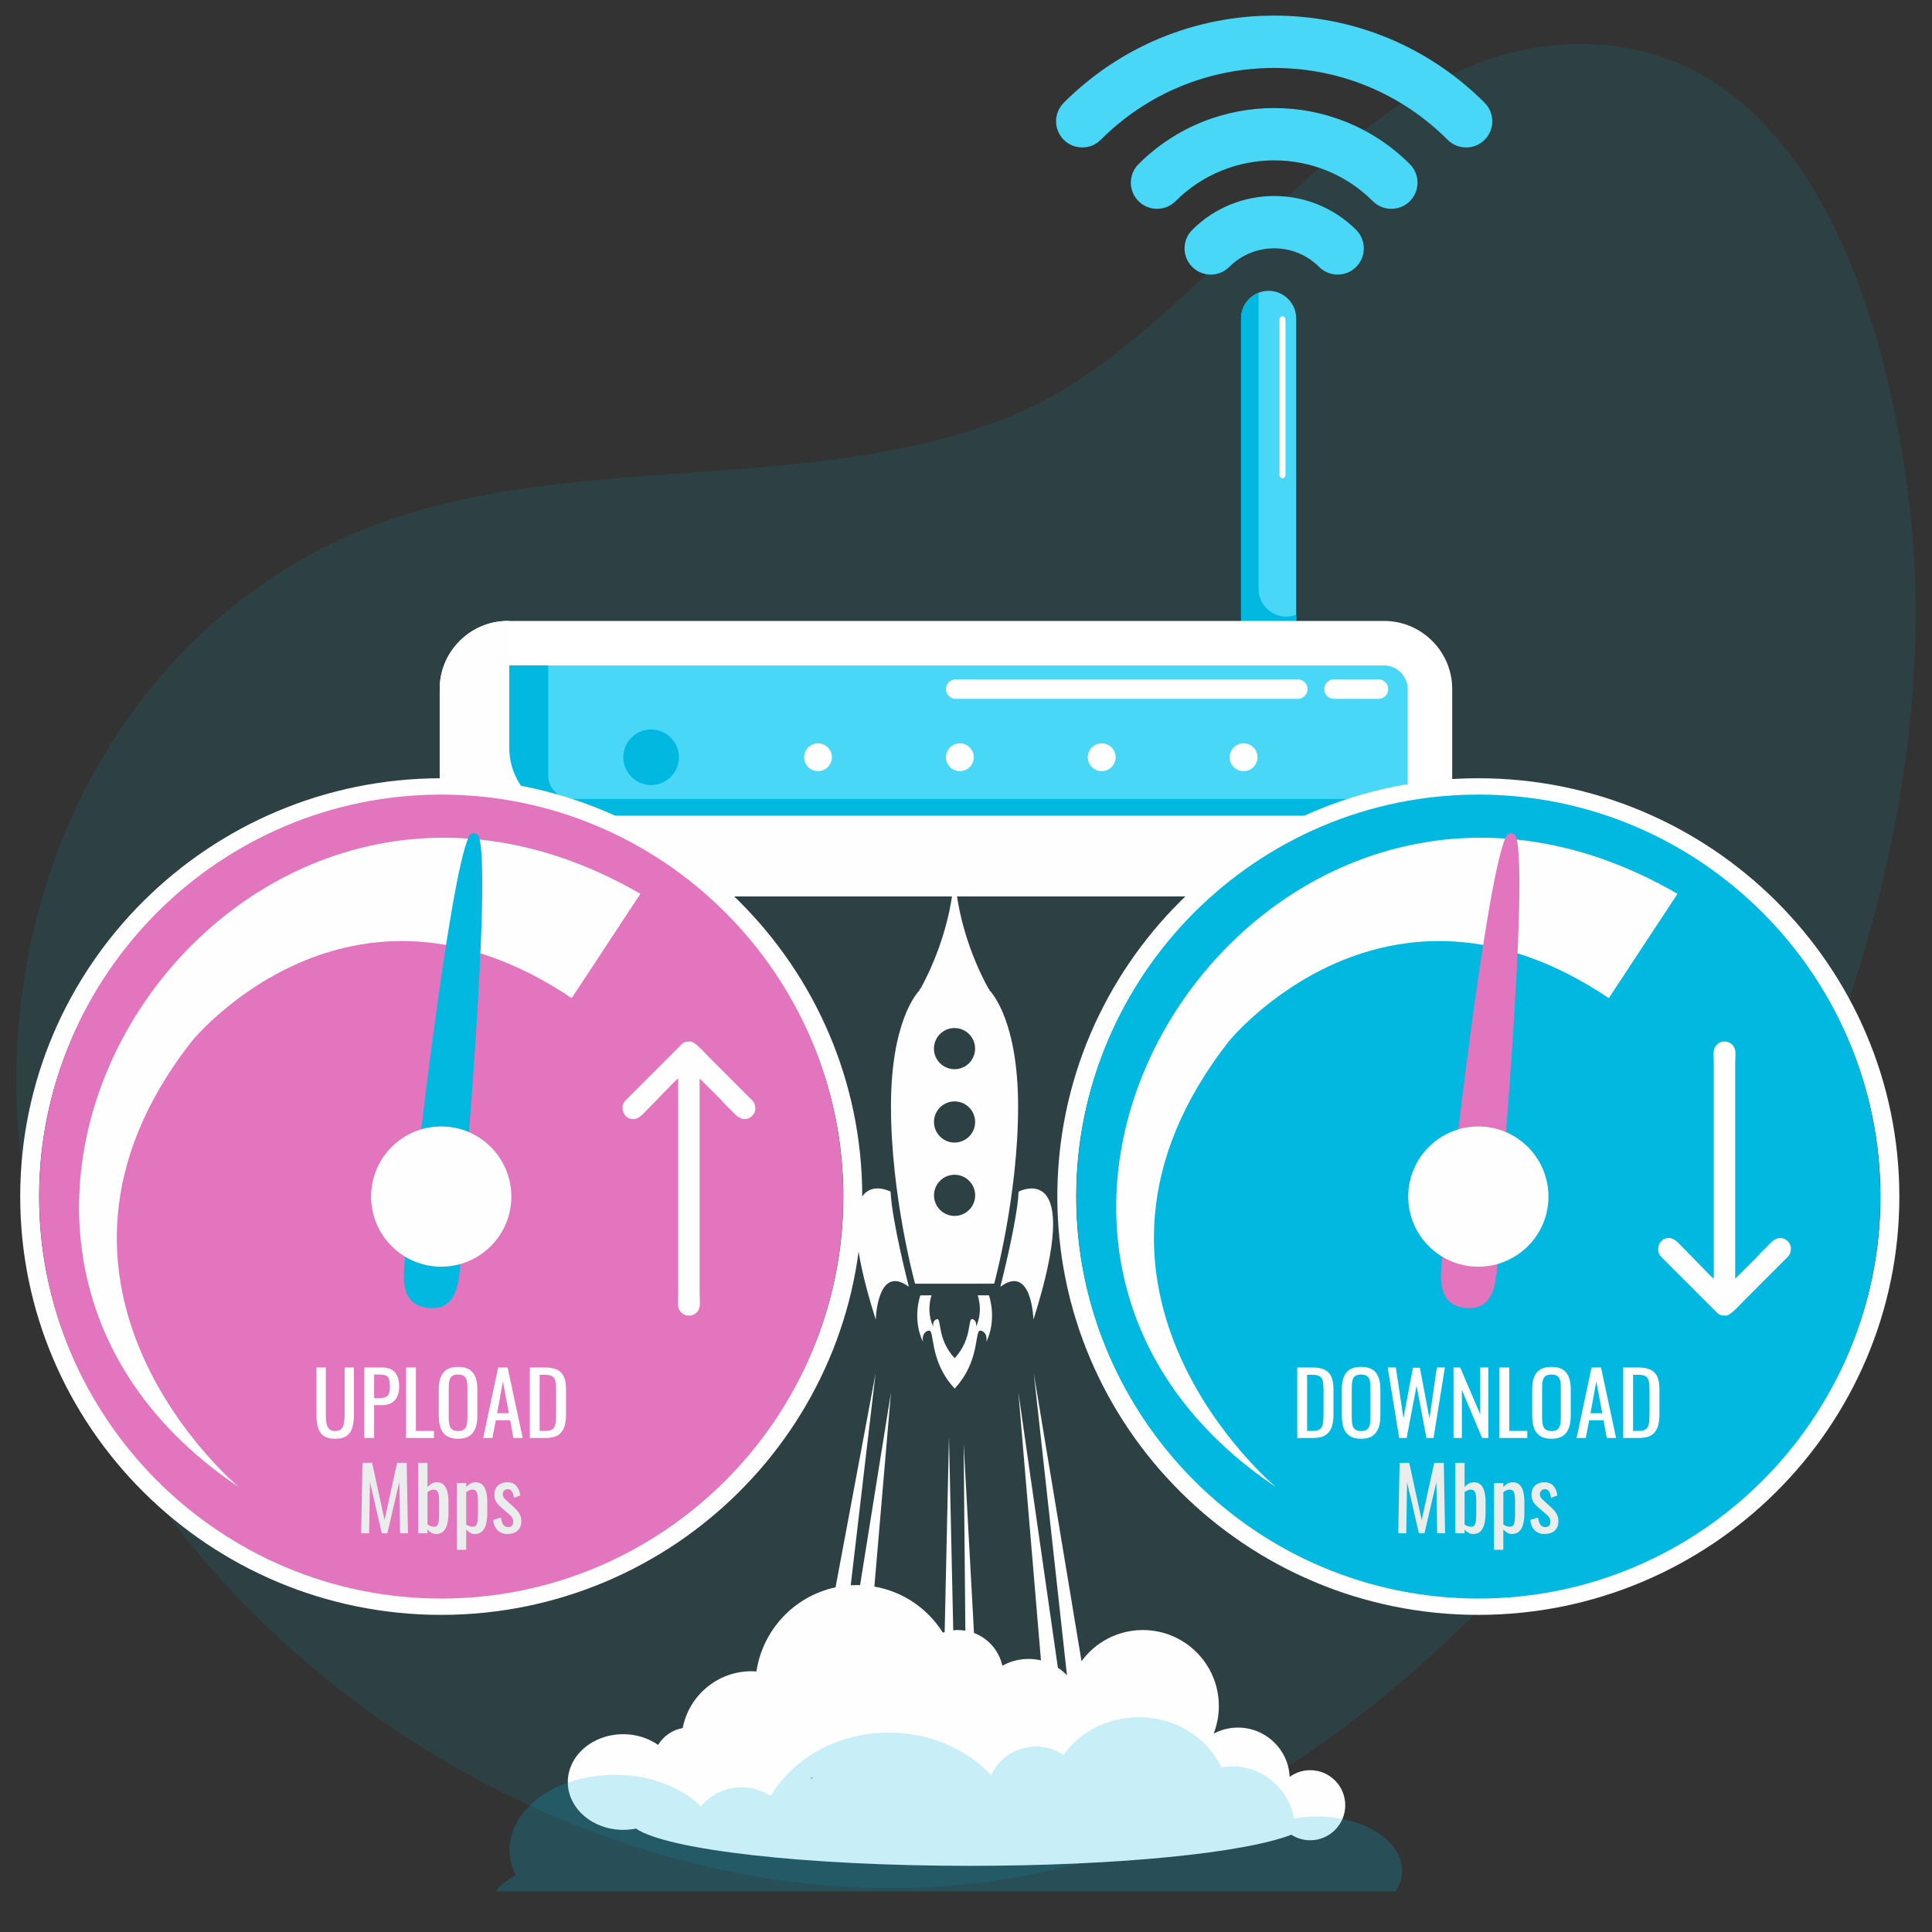 <?xml version="1.0" encoding="UTF-8"?>
<!DOCTYPE svg PUBLIC "-//W3C//DTD SVG 1.1//EN" "http://www.w3.org/Graphics/SVG/1.1/DTD/svg11.dtd">
<!-- Creator: CorelDRAW 2019 (64-Bit) -->
<svg xmlns="http://www.w3.org/2000/svg" xml:space="preserve" width="91.44mm" height="91.44mm" version="1.1" style="shape-rendering:geometricPrecision; text-rendering:geometricPrecision; image-rendering:optimizeQuality; fill-rule:evenodd; clip-rule:evenodd"
viewBox="0 0 9143.98 9143.98"
 xmlns:xlink="http://www.w3.org/1999/xlink">
 <rect x="0" y="0" width="9143.98" height="9143.98" fill="#333333" stroke="none"/>
 <defs>
  <style type="text/css">
   <![CDATA[
    .fil10 {fill:#FEFEFE}
    .fil5 {fill:#FEFEFE}
    .fil6 {fill:#E374BE}
    .fil7 {fill:#00B8E0}
    .fil8 {fill:#FEFEFE;fill-rule:nonzero}
    .fil11 {fill:#FEFEFE;fill-rule:nonzero}
    .fil9 {fill:#EBECEC;fill-rule:nonzero}
    .fil1 {fill:#00B8E0;fill-rule:nonzero}
    .fil2 {fill:#48D7F7;fill-rule:nonzero}
    .fil4 {fill:#FEFEFE;fill-rule:nonzero}
    .fil3 {fill:white;fill-rule:nonzero}
    .fil0 {fill:#00B8E0;fill-opacity:0.11}
    .fil12 {fill:#00B8E0;fill-rule:nonzero;fill-opacity:0.212}
   ]]>
  </style>
 </defs>
 <g id="Layer_x0020_1">
  <path id="Path_52869" class="fil0" d="M4759.38 1979.99c931.49,-359.76 1573.43,-1669.99 2590.65,-1765.35 1216.6,-114.05 1605.36,1349.61 1695.78,2260.01 220.83,2224.55 -1351.1,5121.72 -3375.42,6128.46 -2210.22,1099.14 -5263.92,-678.97 -5568.6,-3100.96 -139.51,-1109.19 323.19,-2274.1 1317.19,-2849.5 1014.81,-587.56 2265.51,-257.45 3340.4,-672.66l0 0z" data-name="Path 52869"/>
  <g id="_2122082269088">
   <g>
    <path class="fil1" d="M2706.44 4387.04c-83.27,0 -151.41,-68.13 -151.41,-151.4 0,-83.27 68.14,-151.39 151.41,-151.39 83.27,0 151.39,68.12 151.39,151.39 0,83.27 -68.12,151.4 -151.39,151.4z"/>
   </g>
   <g>
    <path class="fil1" d="M2871 4308.05l-329.13 0c-43.44,0 -78.99,-35.55 -78.99,-78.99 0,-43.45 35.55,-78.99 78.99,-78.99l329.13 0c43.44,0 78.99,35.54 78.99,78.99 0,43.44 -35.55,78.99 -78.99,78.99z"/>
   </g>
   <g>
    <path class="fil1" d="M6182.02 4387.04c-83.27,0 -151.4,-68.13 -151.4,-151.4 0,-83.27 68.13,-151.39 151.4,-151.39 83.27,0 151.4,68.12 151.4,151.39 0,83.27 -68.13,151.4 -151.4,151.4z"/>
   </g>
   <g>
    <path class="fil1" d="M6346.59 4308.05l-329.13 0c-43.45,0 -78.99,-35.55 -78.99,-78.99 0,-43.45 35.54,-78.99 78.99,-78.99l329.13 0c43.44,0 78.99,35.54 78.99,78.99 0,43.44 -35.55,78.99 -78.99,78.99z"/>
   </g>
   <path class="fil2" d="M6004.29 3689.29c-71.76,0 -130.47,-58.71 -130.47,-130.47l0 -2051.89c0,-71.76 58.71,-130.47 130.47,-130.47 71.76,0 130.47,58.71 130.47,130.47l0 2051.89c0,71.76 -58.71,130.47 -130.47,130.47z"/>
   <path class="fil1" d="M6087.32 2918.35c-71.76,0 -130.47,-58.71 -130.47,-130.47l0 -1402.31c-48.46,19.09 -83.03,66.33 -83.03,121.36l0 2051.89c0,71.76 58.71,130.47 130.47,130.47 71.76,0 130.47,-58.71 130.47,-130.47l0 -649.58c-14.74,5.81 -30.71,9.11 -47.44,9.11z"/>
   <path class="fil3" d="M6551.21 4242.23l-4148.13 0c-177.09,0 -321.99,-144.9 -321.99,-321.99l0 -659.38c0,-177.09 144.9,-321.97 321.99,-321.97l4148.13 0c177.09,0 321.98,144.88 321.98,321.97l0 659.38c0,177.09 -144.89,321.99 -321.98,321.99z"/>
   <path class="fil2" d="M2403.08 4031.58c-60.36,0 -111.35,-50.98 -111.35,-111.34l0 -659.39c0,-60.34 50.99,-111.33 111.35,-111.33l4148.13 0c60.35,0 111.34,50.99 111.34,111.33l0 659.39c0,60.36 -50.99,111.34 -111.34,111.34l-4148.13 0z"/>
   <path class="fil1" d="M2705.87 3781.45c-60.35,0 -111.34,-50.99 -111.34,-111.34l0 -520.59 -191.45 0c-60.36,0 -111.35,50.99 -111.35,111.33l0 659.39c0,60.36 50.99,111.34 111.35,111.34l4148.13 0c60.35,0 111.34,-50.98 111.34,-111.34l0 -138.79 -3956.68 0z"/>
   <path class="fil1" d="M3213.3 3583.97c0,72.71 -58.95,131.65 -131.66,131.65 -72.71,0 -131.65,-58.94 -131.65,-131.65 0,-72.71 58.94,-131.65 131.65,-131.65 72.71,0 131.66,58.94 131.66,131.65z"/>
   <path class="fil3" d="M3937.37 3583.97c0,36.35 -29.47,65.82 -65.83,65.82 -36.35,0 -65.83,-29.47 -65.83,-65.82 0,-36.36 29.48,-65.83 65.83,-65.83 36.36,0 65.83,29.47 65.83,65.83z"/>
   <path class="fil3" d="M4608.79 3583.97c0,36.35 -29.48,65.82 -65.83,65.82 -36.36,0 -65.82,-29.47 -65.82,-65.82 0,-36.36 29.46,-65.83 65.82,-65.83 36.35,0 65.83,29.47 65.83,65.83z"/>
   <path class="fil3" d="M5280.21 3583.97c0,36.35 -29.47,65.82 -65.83,65.82 -36.35,0 -65.82,-29.47 -65.82,-65.82 0,-36.36 29.47,-65.83 65.82,-65.83 36.36,0 65.83,29.47 65.83,65.83z"/>
   <path class="fil3" d="M5951.63 3583.97c0,36.35 -29.47,65.82 -65.82,65.82 -36.36,0 -65.83,-29.47 -65.83,-65.82 0,-36.36 29.47,-65.83 65.83,-65.83 36.35,0 65.82,29.47 65.82,65.83z"/>
   <path class="fil4" d="M6142.53 3307.5l-1619.32 0c-25.34,0 -46.07,-20.73 -46.07,-46.08 0,-25.34 20.73,-46.08 46.07,-46.08l1619.32 0c25.34,0 46.07,20.74 46.07,46.08 0,25.35 -20.73,46.08 -46.07,46.08z"/>
   <path class="fil4" d="M6524.31 3307.5l-210.64 0c-25.34,0 -46.07,-20.73 -46.07,-46.08 0,-25.34 20.73,-46.08 46.07,-46.08l210.64 0c25.35,0 46.09,20.74 46.09,46.08 0,25.35 -20.74,46.08 -46.09,46.08z"/>
   <path class="fil4" d="M2732.2 3860.43c-177.09,0 -321.98,-144.89 -321.98,-321.98l0 -599.56 -7.14 0c-177.09,0 -321.99,144.88 -321.99,321.97l0 659.38c0,177.09 144.9,321.99 321.99,321.99l4148.13 0c177.09,0 321.98,-144.9 321.98,-321.99l0 -59.81 -4140.99 0z"/>
   <path class="fil4" d="M6069.91 2263.74c-7.78,0 -14.14,-6.36 -14.14,-14.13l0 -738.9c0,-7.77 6.36,-14.13 14.14,-14.13 7.77,0 14.13,6.36 14.13,14.13l0 738.9c0,7.77 -6.36,14.13 -14.13,14.13z"/>
   <g>
    <g>
     <path class="fil2" d="M6330.94 1299.54c-31.7,0 -63.4,-12.09 -87.59,-36.28 -117.31,-117.29 -308.15,-117.29 -425.45,0 -48.37,48.37 -126.82,48.37 -175.19,0 -48.38,-48.38 -48.38,-126.81 0,-175.18 213.91,-213.89 561.91,-213.89 775.82,0 48.38,48.37 48.38,126.8 0,175.18 -24.18,24.18 -55.89,36.28 -87.59,36.28z"/>
    </g>
    <g>
     <path class="fil2" d="M6585.1 988.38c-31.7,0 -63.39,-12.1 -87.59,-36.28 -257.44,-257.44 -676.33,-257.44 -933.78,0 -48.36,48.38 -126.79,48.36 -175.18,0 -48.38,-48.38 -48.38,-126.81 0,-175.19 354.05,-354.03 930.1,-354.03 1284.14,0 48.38,48.38 48.38,126.81 0,175.19 -24.18,24.18 -55.89,36.28 -87.59,36.28z"/>
    </g>
    <g>
     <path class="fil2" d="M6939.02 697.88c-31.71,0 -63.4,-12.09 -87.59,-36.28 -219.25,-219.25 -510.74,-340 -820.81,-340 -310.06,0 -601.56,120.75 -820.8,340 -48.37,48.36 -126.82,48.38 -175.18,0 -48.38,-48.38 -48.38,-126.81 0,-175.19 266.04,-266.03 619.75,-412.55 995.98,-412.55 376.24,0 729.95,146.52 995.99,412.55 48.38,48.38 48.38,126.81 0,175.19 -24.18,24.18 -55.89,36.27 -87.59,36.28z"/>
    </g>
   </g>
  </g>
  <path class="fil5" d="M2088.3 7643.05c-1098.76,0 -1992.62,-888.13 -1992.62,-1979.81 0,-1091.71 893.86,-1979.84 1992.62,-1979.84 1098.67,0 1992.58,888.13 1992.58,1979.84 0,1091.68 -893.91,1979.81 -1992.58,1979.81zm0 -3870.82c-1049.47,0 -1903.21,848.3 -1903.21,1891.01 0,1042.68 853.74,1890.99 1903.21,1890.99 1049.39,0 1903.17,-848.31 1903.17,-1890.99 0,-1042.71 -853.78,-1891.01 -1903.17,-1891.01z"/>
  <path class="fil6" d="M2088.3 7565.77c-1049.07,0 -1902.55,-853.52 -1902.55,-1902.53 0,-1049.08 853.48,-1902.54 1902.55,-1902.54 1049.06,0 1902.49,853.46 1902.49,1902.54 0,1049.01 -853.43,1902.53 -1902.49,1902.53z"/>
  <path class="fil5" d="M1130.54 7038.26c0,0 -1135.35,-944.11 -222.79,-2110.23 0,0 740.89,-913.8 1798.09,-204.07l325.07 -493.67c-1933.22,-1119.8 -3716.92,1588.92 -1900.37,2807.97z"/>
  <path class="fil7" d="M2267.42 3961.83c-6.5,-21.95 -36.45,-24.73 -46.86,-4.35 -94.9,185.47 -263.29,1689.31 -272.02,1783.26 -17.47,188.32 -108.21,432.34 80.08,449.8 188.31,17.5 140.37,-245.44 157.79,-433.75 8.74,-93.99 140.17,-1595.2 81.01,-1794.96z"/>
  <path class="fil5" d="M2088.3 5995.13c-183.3,0 -331.88,-148.62 -331.88,-331.89 0,-183.3 148.58,-331.88 331.88,-331.88 183.25,0 331.86,148.58 331.86,331.88 0,183.27 -148.61,331.89 -331.86,331.89z"/>
  <path class="fil5" d="M6996.86 7643.05c-1098.76,0 -1992.62,-888.13 -1992.62,-1979.81 0,-1091.71 893.86,-1979.84 1992.62,-1979.84 1098.67,0 1992.58,888.13 1992.58,1979.84 0,1091.68 -893.91,1979.81 -1992.58,1979.81zm0 -3870.82c-1049.47,0 -1903.21,848.3 -1903.21,1891.01 0,1042.68 853.74,1890.99 1903.21,1890.99 1049.39,0 1903.17,-848.31 1903.17,-1890.99 0,-1042.71 -853.78,-1891.01 -1903.17,-1891.01z"/>
  <path class="fil7" d="M6996.86 7565.77c-1049.07,0 -1902.55,-853.52 -1902.55,-1902.53 0,-1049.08 853.48,-1902.54 1902.55,-1902.54 1049.06,0 1902.49,853.46 1902.49,1902.54 0,1049.01 -853.43,1902.53 -1902.49,1902.53z"/>
  <path class="fil5" d="M6039.1 7038.26c0,0 -1135.35,-944.11 -222.79,-2110.23 0,0 740.89,-913.8 1798.09,-204.07l325.07 -493.67c-1933.22,-1119.8 -3716.92,1588.92 -1900.37,2807.97z"/>
  <path class="fil6" d="M7175.98 3961.83c-6.5,-21.95 -36.45,-24.73 -46.86,-4.35 -94.9,185.47 -263.29,1689.31 -272.02,1783.26 -17.47,188.32 -108.21,432.34 80.08,449.8 188.31,17.5 140.37,-245.44 157.79,-433.75 8.74,-93.99 140.17,-1595.2 81.01,-1794.96z"/>
  <path class="fil5" d="M6996.86 5995.13c-183.3,0 -331.88,-148.62 -331.88,-331.89 0,-183.3 148.58,-331.88 331.88,-331.88 183.25,0 331.86,148.58 331.86,331.88 0,183.27 -148.61,331.89 -331.86,331.89z"/>
  <path class="fil8" d="M1586.52 6809.59c-24.17,0 -42.7,-4.81 -55.61,-14.42 -12.91,-9.61 -21.7,-23.14 -26.37,-40.58 -4.67,-17.44 -7,-37.83 -7,-61.18l0 -221.22 44.49 0 0 223.28c0,14.29 0.96,27.33 2.89,39.14 1.92,11.81 6.11,21.15 12.56,28.01 6.45,6.87 16.14,10.3 29.04,10.3 13.19,0 22.94,-3.43 29.25,-10.3 6.32,-6.86 10.44,-16.2 12.36,-28.01 1.92,-11.81 2.88,-24.85 2.88,-39.14l0 -223.28 44.08 0 0 221.22c0,23.35 -2.33,43.74 -7,61.18 -4.67,17.44 -13.39,30.97 -26.16,40.58 -12.77,9.61 -31.24,14.42 -55.41,14.42zm137.59 -3.71l0 -333.69 82.81 0c20.05,0 36.04,3.64 47.99,10.92 11.95,7.28 20.67,17.78 26.16,31.51 5.49,13.74 8.24,30.35 8.24,49.85 0,17.58 -3.09,32.82 -9.27,45.73 -6.18,12.91 -15.31,22.86 -27.39,29.87 -12.09,7 -27.19,10.5 -45.32,10.5l-36.67 0 0 155.31 -46.55 0zm46.55 -188.68l21.43 0c13.45,0 24.03,-1.51 31.72,-4.53 7.69,-3.02 13.18,-8.31 16.48,-15.86 3.29,-7.55 4.94,-18.19 4.94,-31.93 0,-15.93 -1.17,-28.15 -3.5,-36.66 -2.34,-8.51 -7.21,-14.42 -14.63,-17.72 -7.41,-3.29 -18.95,-4.94 -34.6,-4.94l-21.84 0 0 111.64zm151.19 188.68l0 -333.69 46.55 0 0 300.32 85.28 0 0 33.37 -131.83 0zm246.36 3.71c-22.52,0 -40.51,-4.4 -53.97,-13.19 -13.45,-8.78 -23.07,-21.35 -28.83,-37.69 -5.77,-16.34 -8.66,-35.5 -8.66,-57.47l0 -126.47c0,-21.97 2.96,-40.85 8.86,-56.64 5.91,-15.8 15.52,-27.88 28.84,-36.26 13.32,-8.37 31.24,-12.56 53.76,-12.56 22.52,0 40.37,4.26 53.55,12.77 13.19,8.51 22.73,20.6 28.64,36.25 5.9,15.66 8.85,34.47 8.85,56.44l0 126.88c0,21.7 -2.95,40.65 -8.85,56.85 -5.91,16.21 -15.45,28.77 -28.64,37.7 -13.18,8.92 -31.03,13.39 -53.55,13.39zm0 -36.67c12.36,0 21.7,-2.54 28.01,-7.62 6.32,-5.08 10.58,-12.22 12.77,-21.42 2.2,-9.2 3.3,-19.98 3.3,-32.34l0 -146.24c0,-12.36 -1.1,-23.01 -3.3,-31.93 -2.19,-8.93 -6.45,-15.79 -12.77,-20.6 -6.31,-4.81 -15.65,-7.21 -28.01,-7.21 -12.36,0 -21.77,2.4 -28.22,7.21 -6.45,4.81 -10.78,11.67 -12.98,20.6 -2.19,8.92 -3.29,19.57 -3.29,31.93l0 146.24c0,12.36 1.1,23.14 3.29,32.34 2.2,9.2 6.53,16.34 12.98,21.42 6.45,5.08 15.86,7.62 28.22,7.62zm118.65 32.96l70.85 -333.69 44.91 0 71.27 333.69 -44.08 0 -15.25 -84.04 -67.97 0 -16.06 84.04 -43.67 0zm65.91 -117.41l55.62 0 -28.02 -150.36 -27.6 150.36zm154.89 117.41l0 -333.69 72.51 0c24.72,0 44.28,3.78 58.7,11.33 14.42,7.55 24.72,18.88 30.9,33.99 6.18,15.1 9.27,33.92 9.27,56.44l0 122.76c0,23.62 -3.09,43.53 -9.27,59.73 -6.18,16.21 -16.2,28.5 -30.07,36.88 -13.87,8.37 -32.48,12.56 -55.82,12.56l-76.22 0zm46.55 -33.37l26.37 0c17.03,0 29.11,-3.29 36.25,-9.89 7.14,-6.59 11.47,-16.2 12.98,-28.83 1.51,-12.64 2.27,-27.88 2.27,-45.73l0 -108.35c0,-17.3 -1.1,-31.31 -3.3,-42.02 -2.2,-10.71 -7,-18.53 -14.42,-23.48 -7.41,-4.94 -19.09,-7.41 -35.02,-7.41l-25.13 0 0 265.71z"/>
  <path class="fil8" d="M6139.77 6805.88l0 -333.69 72.51 0c24.72,0 44.28,3.78 58.7,11.33 14.42,7.55 24.72,18.88 30.9,33.99 6.18,15.1 9.27,33.92 9.27,56.44l0 122.76c0,23.62 -3.09,43.53 -9.27,59.73 -6.18,16.21 -16.2,28.5 -30.07,36.88 -13.87,8.37 -32.48,12.56 -55.82,12.56l-76.22 0zm46.55 -33.37l26.37 0c17.03,0 29.11,-3.29 36.25,-9.89 7.14,-6.59 11.47,-16.2 12.98,-28.83 1.51,-12.64 2.27,-27.88 2.27,-45.73l0 -108.35c0,-17.3 -1.1,-31.31 -3.3,-42.02 -2.2,-10.71 -7,-18.53 -14.42,-23.48 -7.41,-4.94 -19.09,-7.41 -35.02,-7.41l-25.13 0 0 265.71zm255.83 37.08c-22.52,0 -40.51,-4.4 -53.97,-13.19 -13.45,-8.78 -23.07,-21.35 -28.83,-37.69 -5.77,-16.34 -8.66,-35.5 -8.66,-57.47l0 -126.47c0,-21.97 2.96,-40.85 8.86,-56.64 5.91,-15.8 15.52,-27.88 28.84,-36.26 13.32,-8.37 31.24,-12.56 53.76,-12.56 22.52,0 40.37,4.26 53.55,12.77 13.19,8.51 22.73,20.6 28.64,36.25 5.9,15.66 8.85,34.47 8.85,56.44l0 126.88c0,21.7 -2.95,40.65 -8.85,56.85 -5.91,16.21 -15.45,28.77 -28.64,37.7 -13.18,8.92 -31.03,13.39 -53.55,13.39zm0 -36.67c12.36,0 21.7,-2.54 28.01,-7.62 6.32,-5.08 10.58,-12.22 12.77,-21.42 2.2,-9.2 3.3,-19.98 3.3,-32.34l0 -146.24c0,-12.36 -1.1,-23.01 -3.3,-31.93 -2.19,-8.93 -6.45,-15.79 -12.77,-20.6 -6.31,-4.81 -15.65,-7.21 -28.01,-7.21 -12.36,0 -21.77,2.4 -28.22,7.21 -6.45,4.81 -10.78,11.67 -12.98,20.6 -2.19,8.92 -3.29,19.57 -3.29,31.93l0 146.24c0,12.36 1.1,23.14 3.29,32.34 2.2,9.2 6.53,16.34 12.98,21.42 6.45,5.08 15.86,7.62 28.22,7.62zm180.03 32.96l-54.38 -333.69 38.72 0 35.85 239.76 44.9 -238.52 32.96 0 45.31 239.76 35.02 -241 37.9 0 -53.56 333.69 -33.78 0 -46.55 -247.18 -46.96 247.18 -35.43 0zm257.06 0l0 -333.69 31.72 0 94.76 221.64 0 -221.64 38.72 0 0 333.69 -29.66 0 -95.99 -227.81 0 227.81 -39.55 0zm217.51 0l0 -333.69 46.55 0 0 300.32 85.28 0 0 33.37 -131.83 0zm246.36 3.71c-22.52,0 -40.51,-4.4 -53.97,-13.19 -13.45,-8.78 -23.07,-21.35 -28.83,-37.69 -5.77,-16.34 -8.66,-35.5 -8.66,-57.47l0 -126.47c0,-21.97 2.96,-40.85 8.86,-56.64 5.91,-15.8 15.52,-27.88 28.84,-36.26 13.32,-8.37 31.24,-12.56 53.76,-12.56 22.52,0 40.37,4.26 53.55,12.77 13.19,8.51 22.73,20.6 28.64,36.25 5.9,15.66 8.85,34.47 8.85,56.44l0 126.88c0,21.7 -2.95,40.65 -8.85,56.85 -5.91,16.21 -15.45,28.77 -28.64,37.7 -13.18,8.92 -31.03,13.39 -53.55,13.39zm0 -36.67c12.36,0 21.7,-2.54 28.01,-7.62 6.32,-5.08 10.58,-12.22 12.77,-21.42 2.2,-9.2 3.3,-19.98 3.3,-32.34l0 -146.24c0,-12.36 -1.1,-23.01 -3.3,-31.93 -2.19,-8.93 -6.45,-15.79 -12.77,-20.6 -6.31,-4.81 -15.65,-7.21 -28.01,-7.21 -12.36,0 -21.77,2.4 -28.22,7.21 -6.45,4.81 -10.78,11.67 -12.98,20.6 -2.19,8.92 -3.29,19.57 -3.29,31.93l0 146.24c0,12.36 1.1,23.14 3.29,32.34 2.2,9.2 6.53,16.34 12.98,21.42 6.45,5.08 15.86,7.62 28.22,7.62zm118.65 32.96l70.85 -333.69 44.91 0 71.27 333.69 -44.08 0 -15.25 -84.04 -67.97 0 -16.06 84.04 -43.67 0zm65.91 -117.41l55.62 0 -28.02 -150.36 -27.6 150.36zm154.89 117.41l0 -333.69 72.51 0c24.72,0 44.28,3.78 58.7,11.33 14.42,7.55 24.72,18.88 30.9,33.99 6.18,15.1 9.27,33.92 9.27,56.44l0 122.76c0,23.62 -3.09,43.53 -9.27,59.73 -6.18,16.21 -16.2,28.5 -30.07,36.88 -13.87,8.37 -32.48,12.56 -55.82,12.56l-76.22 0zm46.55 -33.37l26.37 0c17.03,0 29.11,-3.29 36.25,-9.89 7.14,-6.59 11.47,-16.2 12.98,-28.83 1.51,-12.64 2.27,-27.88 2.27,-45.73l0 -108.35c0,-17.3 -1.1,-31.31 -3.3,-42.02 -2.2,-10.71 -7,-18.53 -14.42,-23.48 -7.41,-4.94 -19.09,-7.41 -35.02,-7.41l-25.13 0 0 265.71z"/>
  <path class="fil9" d="M6617.85 7256.97l6.18 -333.69 45.73 0 58.91 270.66 59.32 -270.66 45.31 0 6.18 333.69 -37.48 0 -3.71 -242.23 -56.44 242.23 -26.37 0 -56.02 -242.23 -3.71 242.23 -37.9 0zm354.28 3.3c-8.51,0 -16.13,-2.13 -22.86,-6.39 -6.73,-4.26 -12.57,-8.99 -17.51,-14.21l0 17.3 -44.08 0 0 -333.69 44.08 0 0 114.53c5.22,-6.04 11.47,-11.26 18.74,-15.66 7.28,-4.39 16,-6.59 26.16,-6.59 12.36,0 22.18,3.23 29.46,9.68 7.28,6.46 12.7,14.56 16.27,24.31 3.57,9.75 5.91,19.63 7,29.66 1.1,10.02 1.65,18.61 1.65,25.75l0 57.67c0,16.75 -1.65,32.61 -4.94,47.58 -3.3,14.97 -9.2,27.05 -17.72,36.26 -8.51,9.2 -20.59,13.8 -36.25,13.8zm-9.06 -34.61c7.69,0 13.18,-2.81 16.48,-8.44 3.29,-5.63 5.35,-13.26 6.18,-22.87 0.82,-9.61 1.23,-20.18 1.23,-31.72l0 -57.67c0,-9.89 -0.55,-19.02 -1.65,-27.4 -1.09,-8.38 -3.43,-15.04 -7,-19.98 -3.57,-4.94 -9.2,-7.41 -16.89,-7.41 -5.77,0 -11.19,1.23 -16.27,3.7 -5.08,2.48 -9.55,5.22 -13.39,8.24l0 152.84c3.84,3.02 8.44,5.56 13.8,7.62 5.36,2.06 11.19,3.09 17.51,3.09zm107.94 109.58l0 -316.38 44.08 0 0 18.95c5.21,-6.04 11.53,-11.26 18.95,-15.66 7.41,-4.39 16.2,-6.59 26.36,-6.59 12.36,0 22.18,3.23 29.46,9.68 7.27,6.46 12.7,14.56 16.27,24.31 3.57,9.75 5.9,19.63 7,29.66 1.1,10.02 1.65,18.61 1.65,25.75l0 57.67c0,16.75 -1.65,32.61 -4.94,47.58 -3.3,14.97 -9.27,27.05 -17.92,36.26 -8.66,9.2 -20.81,13.8 -36.46,13.8 -8.52,0 -16.07,-2.13 -22.66,-6.39 -6.59,-4.26 -12.5,-9.13 -17.71,-14.62l0 95.98 -44.08 0zm75.8 -109.58c7.69,0 13.18,-2.81 16.47,-8.44 3.3,-5.63 5.36,-13.26 6.18,-22.87 0.83,-9.61 1.24,-20.18 1.24,-31.72l0 -57.67c0,-9.89 -0.55,-19.02 -1.65,-27.4 -1.1,-8.38 -3.43,-15.04 -7,-19.98 -3.57,-4.94 -9.2,-7.41 -16.89,-7.41 -5.77,0 -11.26,1.23 -16.48,3.7 -5.22,2.48 -9.75,5.36 -13.59,8.65l0 152.43c4.12,3.02 8.78,5.56 14,7.62 5.22,2.06 11.13,3.09 17.72,3.09zm163.13 34.61c-19.5,0 -35.16,-6.12 -46.96,-18.34 -11.81,-12.22 -18.54,-28.35 -20.19,-48.4l36.66 -11.12c2.2,15.1 5.91,26.43 11.13,33.98 5.21,7.55 12.9,11.33 23.07,11.33 7.96,0 14,-2.26 18.12,-6.8 4.12,-4.53 6.18,-10.64 6.18,-18.33 0,-6.86 -1.51,-13.04 -4.53,-18.54 -3.02,-5.49 -7.96,-11.12 -14.83,-16.89l-40.78 -35.01c-8.24,-7.14 -15.18,-15.11 -20.81,-23.9 -5.63,-8.79 -8.44,-20.18 -8.44,-34.19 0,-12.63 2.54,-23.28 7.62,-31.93 5.08,-8.65 12.22,-15.24 21.42,-19.77 9.2,-4.53 19.98,-6.8 32.34,-6.8 18.95,0 33.44,6.11 43.46,18.33 10.02,12.23 15.72,26.99 17.1,44.29l-29.66 11.12c-1.1,-8.24 -2.75,-15.45 -4.95,-21.63 -2.2,-6.18 -5.22,-10.98 -9.06,-14.41 -3.85,-3.44 -8.93,-5.15 -15.24,-5.15 -7.14,0 -12.84,2.4 -17.1,7.21 -4.26,4.8 -6.39,10.5 -6.39,17.09 0,4.12 0.9,8.17 2.68,12.15 1.79,3.99 4.88,7.9 9.27,11.75l42.02 38.72c5.77,5.22 11.19,10.85 16.27,16.89 5.08,6.04 9.27,12.91 12.57,20.6 3.29,7.69 4.94,16.61 4.94,26.78 0,13.45 -2.74,24.71 -8.24,33.78 -5.49,9.06 -13.18,15.86 -23.07,20.39 -9.88,4.53 -21.42,6.8 -34.6,6.8z"/>
  <path class="fil9" d="M1709.29 7256.97l6.18 -333.69 45.73 0 58.91 270.66 59.32 -270.66 45.31 0 6.18 333.69 -37.48 0 -3.71 -242.23 -56.44 242.23 -26.37 0 -56.02 -242.23 -3.71 242.23 -37.9 0zm354.28 3.3c-8.51,0 -16.13,-2.13 -22.86,-6.39 -6.73,-4.26 -12.57,-8.99 -17.51,-14.21l0 17.3 -44.08 0 0 -333.69 44.08 0 0 114.53c5.22,-6.04 11.47,-11.26 18.74,-15.66 7.28,-4.39 16,-6.59 26.16,-6.59 12.36,0 22.18,3.23 29.46,9.68 7.28,6.46 12.7,14.56 16.27,24.31 3.57,9.75 5.91,19.63 7,29.66 1.1,10.02 1.65,18.61 1.65,25.75l0 57.67c0,16.75 -1.65,32.61 -4.94,47.58 -3.3,14.97 -9.2,27.05 -17.72,36.26 -8.51,9.2 -20.59,13.8 -36.25,13.8zm-9.06 -34.61c7.69,0 13.18,-2.81 16.48,-8.44 3.29,-5.63 5.35,-13.26 6.18,-22.87 0.82,-9.61 1.23,-20.18 1.23,-31.72l0 -57.67c0,-9.89 -0.55,-19.02 -1.65,-27.4 -1.09,-8.38 -3.43,-15.04 -7,-19.98 -3.57,-4.94 -9.2,-7.41 -16.89,-7.41 -5.77,0 -11.19,1.23 -16.27,3.7 -5.08,2.48 -9.55,5.22 -13.39,8.24l0 152.84c3.84,3.02 8.44,5.56 13.8,7.62 5.36,2.06 11.19,3.09 17.51,3.09zm107.94 109.58l0 -316.38 44.08 0 0 18.95c5.21,-6.04 11.53,-11.26 18.95,-15.66 7.41,-4.39 16.2,-6.59 26.36,-6.59 12.36,0 22.18,3.23 29.46,9.68 7.27,6.46 12.7,14.56 16.27,24.31 3.57,9.75 5.9,19.63 7,29.66 1.1,10.02 1.65,18.61 1.65,25.75l0 57.67c0,16.75 -1.65,32.61 -4.94,47.58 -3.3,14.97 -9.27,27.05 -17.92,36.26 -8.66,9.2 -20.81,13.8 -36.46,13.8 -8.52,0 -16.07,-2.13 -22.66,-6.39 -6.59,-4.26 -12.5,-9.13 -17.71,-14.62l0 95.98 -44.08 0zm75.8 -109.58c7.69,0 13.18,-2.81 16.47,-8.44 3.3,-5.63 5.36,-13.26 6.18,-22.87 0.83,-9.61 1.24,-20.18 1.24,-31.72l0 -57.67c0,-9.89 -0.55,-19.02 -1.65,-27.4 -1.1,-8.38 -3.43,-15.04 -7,-19.98 -3.57,-4.94 -9.2,-7.41 -16.89,-7.41 -5.77,0 -11.26,1.23 -16.48,3.7 -5.22,2.48 -9.75,5.36 -13.59,8.65l0 152.43c4.12,3.02 8.78,5.56 14,7.62 5.22,2.06 11.13,3.09 17.72,3.09zm163.13 34.61c-19.5,0 -35.16,-6.12 -46.96,-18.34 -11.81,-12.22 -18.54,-28.35 -20.19,-48.4l36.66 -11.12c2.2,15.1 5.91,26.43 11.13,33.98 5.21,7.55 12.9,11.33 23.07,11.33 7.96,0 14,-2.26 18.12,-6.8 4.12,-4.53 6.18,-10.64 6.18,-18.33 0,-6.86 -1.51,-13.04 -4.53,-18.54 -3.02,-5.49 -7.96,-11.12 -14.83,-16.89l-40.78 -35.01c-8.24,-7.14 -15.18,-15.11 -20.81,-23.9 -5.63,-8.79 -8.44,-20.18 -8.44,-34.19 0,-12.63 2.54,-23.28 7.62,-31.93 5.08,-8.65 12.22,-15.24 21.42,-19.77 9.2,-4.53 19.98,-6.8 32.34,-6.8 18.95,0 33.44,6.11 43.46,18.33 10.02,12.23 15.72,26.99 17.1,44.29l-29.66 11.12c-1.1,-8.24 -2.75,-15.45 -4.95,-21.63 -2.2,-6.18 -5.22,-10.98 -9.06,-14.41 -3.85,-3.44 -8.93,-5.15 -15.24,-5.15 -7.14,0 -12.84,2.4 -17.1,7.21 -4.26,4.8 -6.39,10.5 -6.39,17.09 0,4.12 0.9,8.17 2.68,12.15 1.79,3.99 4.88,7.9 9.27,11.75l42.02 38.72c5.77,5.22 11.19,10.85 16.27,16.89 5.08,6.04 9.27,12.91 12.57,20.6 3.29,7.69 4.94,16.61 4.94,26.78 0,13.45 -2.74,24.71 -8.24,33.78 -5.49,9.06 -13.18,15.86 -23.07,20.39 -9.88,4.53 -21.42,6.8 -34.6,6.8z"/>
  <path class="fil10" d="M8111.19 6051.68c-12.72,-8.52 -38.49,-37.23 -51.3,-50.03l-100.05 -102.59c-14.39,-14.39 -34.96,-39.9 -61.43,-39.9 -28.25,0 -50.66,21.28 -50.66,55.73 0,22.35 16.62,35.63 28.49,47.5l231.78 231.77c28.62,28.62 27.84,32.3 61.43,32.3 21.6,0 68.23,-54.3 84.22,-70.29l192.52 -192.52c19.89,-19.89 29.76,-25.82 29.76,-56.36 0,-26.3 -25.37,-48.13 -50.66,-48.13 -26.47,0 -47.04,25.51 -61.43,39.9 -17.44,17.45 -34.31,32.44 -49.65,51.67l-101.7 100.95 0 -1018.3c0,-21.46 4.22,-54.31 -2.39,-71.07 -7.64,-19.4 -24,-30.48 -41.42,-32.79l-13.68 0c-16.58,2.18 -32.31,12.39 -40.65,31.05 -7.48,16.75 -3.18,48.78 -3.18,70.27l0 1020.84z"/>
  <path class="fil10" d="M3209.89 5104.3c-12.72,8.52 -38.49,37.23 -51.3,50.03l-100.05 102.59c-14.39,14.39 -34.96,39.9 -61.43,39.9 -28.25,0 -50.66,-21.28 -50.66,-55.73 0,-22.35 16.62,-35.63 28.49,-47.5l231.78 -231.77c28.62,-28.62 27.84,-32.3 61.43,-32.3 21.6,0 68.23,54.3 84.22,70.29l192.52 192.52c19.89,19.89 29.76,25.82 29.76,56.36 0,26.3 -25.37,48.13 -50.66,48.13 -26.47,0 -47.04,-25.51 -61.43,-39.9 -17.44,-17.45 -34.31,-32.44 -49.65,-51.67l-101.7 -100.95 0 1018.3c0,21.46 4.22,54.31 -2.39,71.07 -7.64,19.4 -24,30.48 -41.42,32.79l-13.68 0c-16.58,-2.18 -32.31,-12.39 -40.65,-31.05 -7.48,-16.75 -3.18,-48.78 -3.18,-70.27l0 -1020.84z"/>
  <path class="fil11" d="M6201.16 8378.19c-36.31,0 -69.86,11.7 -97.18,31.49 -6.23,-129.83 -113.45,-233.18 -244.82,-233.18 -41.6,0 -80.76,10.39 -115.07,28.68 15.79,-40.5 24.57,-84.53 24.57,-130.64 0,-198.64 -161.03,-359.67 -359.66,-359.67 -119.23,0 -224.84,58.06 -290.27,147.41l-225.93 -1362.02 157 1428.56c-12.95,-13.39 -27.34,-25.38 -42.96,-35.66l-186.97 -1303.26 106.92 1268.6c-18.93,-4.51 -38.67,-6.93 -58.98,-6.93 -44.94,0 -87.12,11.76 -123.71,32.3 -15.66,-71.59 -66.95,-129.82 -134.34,-155.21l-48.95 -896.75 8.14 885.84c-11.4,-1.87 -23.07,-2.88 -35,-2.88 -7.55,0 -14.96,0.52 -22.31,1.28l-20.21 -915.61 -20.4 923.92c-2.83,0.87 -5.73,1.62 -8.53,2.61 -71.05,-112.91 -187.71,-194.18 -324.15,-217.91l78.58 -919.26 -146.22 912.33c-5.06,-0.16 -10.13,-0.25 -15.23,-0.25 -9.76,0 -19.42,0.4 -29.03,0.97l117.55 -1002.69 -189.34 1012.43c-194.05,41.44 -344.75,199.89 -374.48,398.03 -7.71,-0.53 -15.46,-0.9 -23.3,-0.9 -161.75,0 -296.38,115.82 -325.67,269.02 -48.69,8.26 -90.55,37.92 -116.59,79.54 -45.06,-31.56 -102.47,-50.51 -165.03,-50.51 -144.8,0 -262.19,101.34 -262.19,226.34 0,124.99 117.39,226.33 262.19,226.33 20.78,0 40.98,-2.15 60.37,-6.1 147.24,100.6 798.61,176.41 1579.98,176.41 703.94,0 1302.33,-61.54 1521.69,-147.29 25.83,16.61 56.54,26.27 89.53,26.27 91.58,0 165.82,-74.23 165.82,-165.82 0,-91.58 -74.24,-165.82 -165.82,-165.82zm-2362.88 38.77l0 0c0.86,-1.4 1.78,-2.77 2.63,-4.19 2.32,1.16 4.59,2.39 6.93,3.51 -3.2,0.22 -6.38,0.45 -9.56,0.68z"/>
  <g id="_2361264496208">
   <path class="fil11" d="M4820.8 5639.95c-5.33,136.34 -86.29,450.22 -86.29,450.22 149.7,-110.54 156.69,155.66 156.69,155.66 244.78,-772.44 -70.4,-605.88 -70.4,-605.88z"/>
   <path class="fil11" d="M4144.82 6245.83c0,0 6.98,-266.2 156.69,-155.66 0,0 -80.96,-313.88 -86.29,-450.22 0,0 -315.18,-166.56 -70.4,605.88z"/>
   <path class="fil11" d="M4682.75 4686.48l0.11 0c0,0 -0.14,-0.22 -0.18,-0.3 0.09,-0.35 0.16,-0.7 0.16,-1.06 0,-2.09 -1.51,-4.11 -4.28,-6.06 -25.32,-44.66 -154.66,-286.38 -160.6,-569.36 10.92,-0.17 19.72,-9.04 19.72,-20 0,-11.07 -8.97,-20.04 -20.03,-20.04 -11.07,0 -20.04,8.97 -20.04,20.04 0,10.96 8.81,19.83 19.72,20 -5.93,282.49 -134.82,523.83 -160.45,569.09 -3.02,2.03 -4.66,4.15 -4.66,6.33 0,0.45 0.08,0.91 0.22,1.36 -13.86,14.15 -135.68,149.92 -135.51,550.31 0.19,424.52 114.03,838.97 114.03,838.97l187.19 -0.09 187.19 -0.08c0,0 113.47,-414.55 113.28,-839.07 -0.19,-399.17 -121.39,-535.22 -135.87,-550.04zm-165.15 179.14l0 0c53.8,-0.02 97.42,43.57 97.44,97.36 0.03,53.82 -43.55,97.44 -97.34,97.47 -53.78,0.01 -97.41,-43.57 -97.44,-97.38 -0.03,-53.79 43.55,-97.42 97.34,-97.45zm0.17 347.19l0 0c53.8,-0.03 97.41,43.56 97.42,97.37 0.05,53.79 -43.56,97.43 -97.34,97.44 -53.79,0.04 -97.4,-43.55 -97.44,-97.37 -0.01,-53.79 43.55,-97.41 97.36,-97.44zm0.24 542l0 0c-53.79,0.03 -97.41,-43.56 -97.44,-97.37 -0.02,-53.79 43.56,-97.41 97.34,-97.44 53.81,-0.03 97.42,43.56 97.44,97.36 0.02,53.81 -43.55,97.43 -97.34,97.45z"/>
   <path class="fil11" d="M4627.63 6130.64c0.01,0.01 27.26,74.42 -8.36,148.81 0,0 4.71,-21.36 -8.44,-31.81 -2.24,-1.79 -5,-3.27 -8.42,-4.24 -23.3,-6.76 1.53,92.4 -84.07,184.85 -85.69,-92.37 -60.95,-191.55 -84.25,-184.79 -3.41,1 -6.17,2.47 -8.43,4.26 -13.12,10.45 -8.39,31.82 -8.39,31.82 -35.67,-74.32 -8.52,-148.72 -8.48,-148.81l-52.86 0.03c0,0 -40.33,110.4 12.58,220.68 0,0 -7.02,-31.69 12.46,-47.19 3.31,-2.66 7.43,-4.85 12.49,-6.31 34.57,-10.03 -2.14,137.04 124.94,274.04 126.97,-137.11 90.14,-284.17 124.71,-274.14 5.06,1.45 9.17,3.63 12.5,6.28 19.49,15.49 12.49,47.2 12.49,47.2 52.8,-110.34 12.41,-220.7 12.41,-220.7l-52.88 0.02z"/>
  </g>
  <path class="fil12" d="M2346.96 8951.86l4257.48 0c20.25,-30.46 31.46,-63.92 31.46,-99.05 0,-141.09 -180.59,-255.46 -403.37,-255.46 -37.39,0 -73.55,3.29 -107.92,9.31 -25.01,-140.12 -145.72,-246.41 -290.95,-246.41 -18.05,0 -35.69,1.73 -52.84,4.87 -65.39,-139.97 -215.76,-237.93 -390.88,-237.93 -148.89,0 -279.86,70.85 -355.96,178.08 -37.08,-24.68 -81.96,-39.14 -130.32,-39.14 -95.1,0 -176.74,55.86 -212.09,135.62 -115.92,-123.16 -290.07,-201.5 -484.83,-201.5 -242.58,0 -453.2,121.53 -559.12,299.83 -40.22,-26.16 -87.38,-41.23 -137.81,-41.23 -76.35,0 -145.16,34.57 -193.77,89.89 -90.38,-89.92 -238.4,-148.6 -405.8,-148.6 -275.27,0 -498.44,158.52 -498.44,354.07 0,42.51 10.57,83.25 29.9,121.01 -43.49,22.61 -76.04,48.55 -94.74,76.64z"/>
 </g>
</svg>
